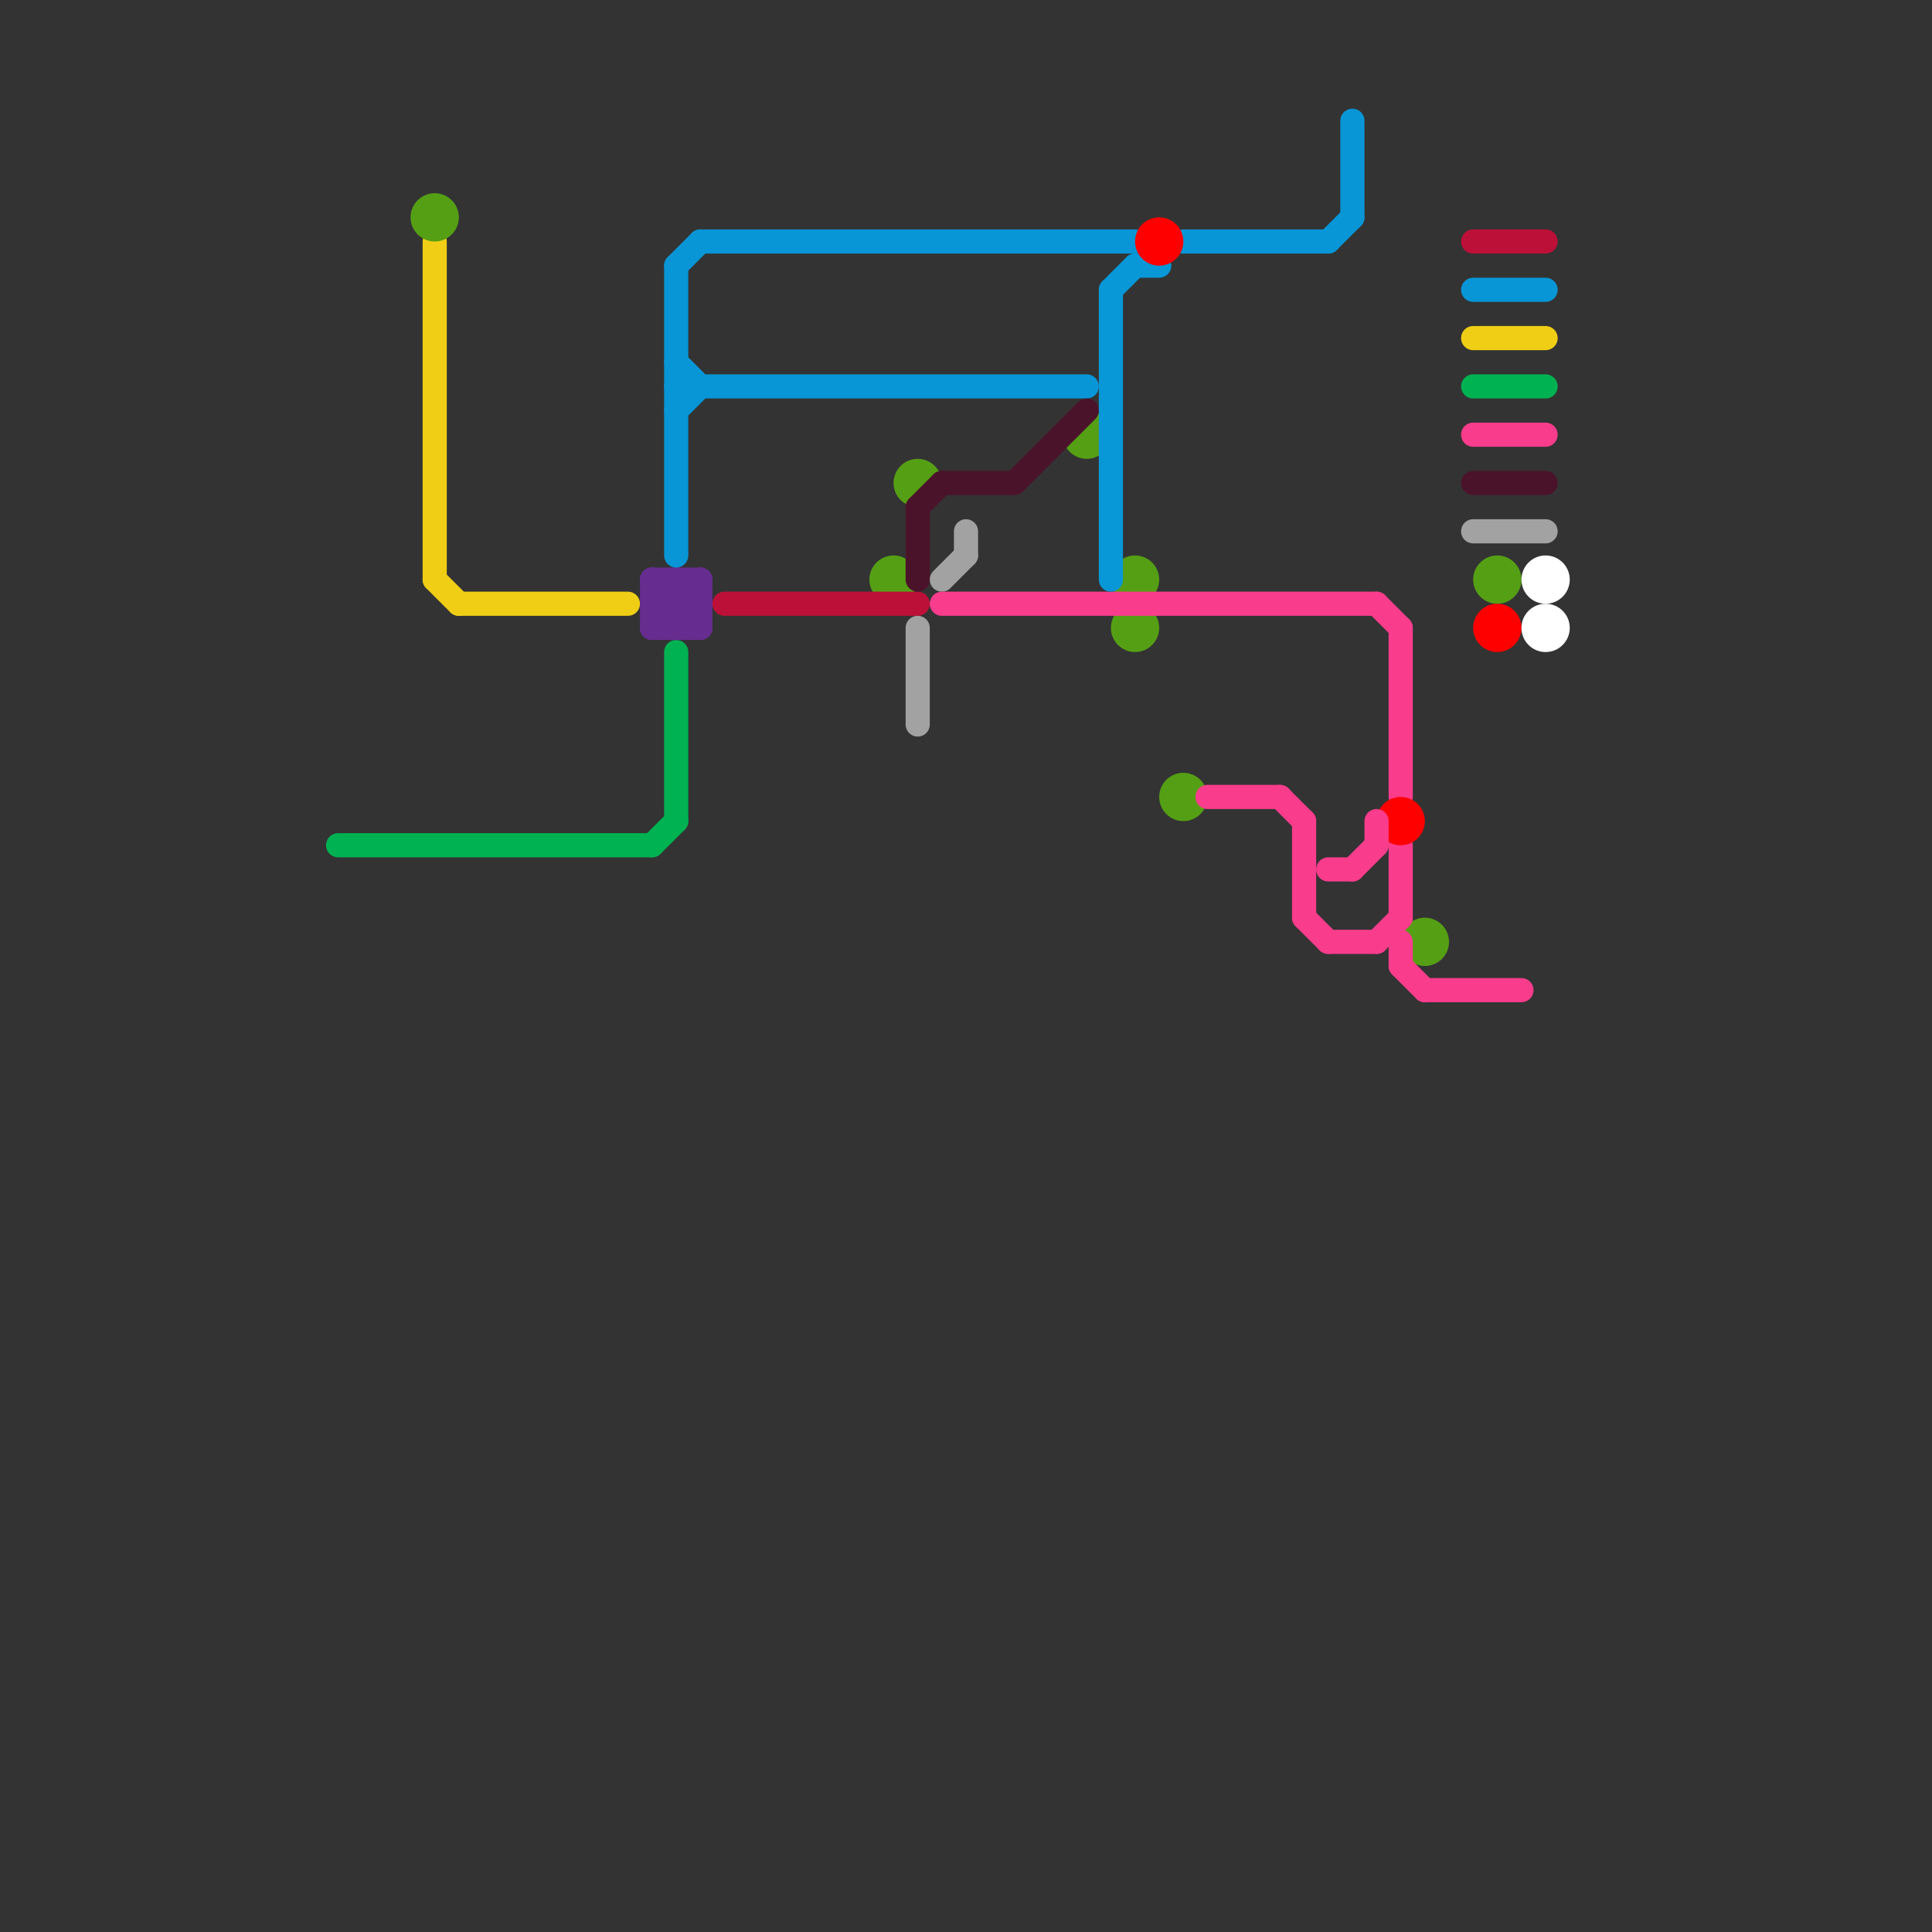 
<svg version="1.1" xmlns="http://www.w3.org/2000/svg" viewBox="0 0 80 80">
<rect x="0" y="0" width="80" height="80" fill="#333333" stroke="none"/>
<style>text { font: 1px Helvetica; font-weight: 600; white-space: pre; dominant-baseline: central; } line { stroke-width: 1; fill: none; stroke-linecap: round; stroke-linejoin: round; } .c0 { stroke: #00b251 } .c1 { stroke: #f0ce15 } .c2 { stroke: #559f15 } .c3 { stroke: #662c90 } .c4 { stroke: #0896d7 } .c5 { stroke: #bd1038 } .c6 { stroke: #4b132a } .c7 { stroke: #a2a2a2 } .c8 { stroke: #f93c8c } .c9 { stroke: #0897d7 } .c10 { stroke: #ff0000 } .c11 { stroke: #fa3c8c } .c12 { stroke: #ffffff }</style><defs><g id="wm-xf"><circle r="1.2" fill="#000"/><circle r="0.9" fill="#fff"/><circle r="0.6" fill="#000"/><circle r="0.3" fill="#fff"/></g><g id="wm"><circle r="0.6" fill="#000"/><circle r="0.3" fill="#fff"/></g></defs><line class="c0" x1="27" y1="35" x2="28" y2="34"/><line class="c0" x1="14" y1="35" x2="27" y2="35"/><line class="c0" x1="61" y1="16" x2="64" y2="16"/><line class="c0" x1="28" y1="27" x2="28" y2="34"/><line class="c1" x1="61" y1="14" x2="64" y2="14"/><line class="c1" x1="18" y1="10" x2="18" y2="24"/><line class="c1" x1="18" y1="24" x2="19" y2="25"/><line class="c1" x1="19" y1="25" x2="26" y2="25"/><circle cx="47" cy="24" r="1" fill="#559f15" /><circle cx="38" cy="20" r="1" fill="#559f15" /><circle cx="59" cy="39" r="1" fill="#559f15" /><circle cx="47" cy="26" r="1" fill="#559f15" /><circle cx="18" cy="9" r="1" fill="#559f15" /><circle cx="45" cy="18" r="1" fill="#559f15" /><circle cx="37" cy="24" r="1" fill="#559f15" /><circle cx="49" cy="33" r="1" fill="#559f15" /><circle cx="62" cy="24" r="1" fill="#559f15" /><line class="c3" x1="27" y1="25" x2="28" y2="26"/><line class="c3" x1="28" y1="26" x2="29" y2="25"/><line class="c3" x1="28" y1="24" x2="28" y2="26"/><line class="c3" x1="29" y1="24" x2="29" y2="26"/><line class="c3" x1="27" y1="24" x2="29" y2="26"/><line class="c3" x1="28" y1="24" x2="29" y2="25"/><line class="c3" x1="27" y1="25" x2="28" y2="24"/><line class="c3" x1="27" y1="24" x2="27" y2="26"/><line class="c3" x1="27" y1="26" x2="29" y2="24"/><line class="c3" x1="27" y1="25" x2="29" y2="25"/><line class="c3" x1="27" y1="24" x2="29" y2="24"/><line class="c3" x1="27" y1="26" x2="29" y2="26"/><line class="c4" x1="28" y1="17" x2="29" y2="16"/><line class="c4" x1="28" y1="16" x2="45" y2="16"/><line class="c4" x1="28" y1="11" x2="28" y2="23"/><line class="c4" x1="28" y1="11" x2="29" y2="10"/><line class="c4" x1="61" y1="12" x2="64" y2="12"/><line class="c4" x1="29" y1="10" x2="47" y2="10"/><line class="c4" x1="28" y1="15" x2="29" y2="16"/><line class="c4" x1="55" y1="10" x2="56" y2="9"/><line class="c4" x1="49" y1="10" x2="55" y2="10"/><line class="c4" x1="56" y1="5" x2="56" y2="9"/><line class="c5" x1="61" y1="10" x2="64" y2="10"/><line class="c5" x1="30" y1="25" x2="38" y2="25"/><line class="c6" x1="61" y1="20" x2="64" y2="20"/><line class="c6" x1="42" y1="20" x2="45" y2="17"/><line class="c6" x1="39" y1="20" x2="42" y2="20"/><line class="c6" x1="38" y1="21" x2="39" y2="20"/><line class="c6" x1="38" y1="21" x2="38" y2="24"/><line class="c7" x1="61" y1="22" x2="64" y2="22"/><line class="c7" x1="38" y1="26" x2="38" y2="30"/><line class="c7" x1="40" y1="22" x2="40" y2="23"/><line class="c7" x1="39" y1="24" x2="40" y2="23"/><line class="c8" x1="58" y1="26" x2="58" y2="33"/><line class="c8" x1="39" y1="25" x2="57" y2="25"/><line class="c8" x1="57" y1="25" x2="58" y2="26"/><line class="c8" x1="61" y1="18" x2="64" y2="18"/><line class="c8" x1="54" y1="34" x2="54" y2="38"/><line class="c8" x1="58" y1="35" x2="58" y2="38"/><line class="c8" x1="57" y1="39" x2="58" y2="38"/><line class="c8" x1="54" y1="38" x2="55" y2="39"/><line class="c8" x1="50" y1="33" x2="53" y2="33"/><line class="c8" x1="55" y1="39" x2="57" y2="39"/><line class="c8" x1="53" y1="33" x2="54" y2="34"/><line class="c9" x1="47" y1="11" x2="48" y2="11"/><line class="c9" x1="46" y1="12" x2="46" y2="24"/><line class="c9" x1="46" y1="12" x2="47" y2="11"/><circle cx="48" cy="10" r="1" fill="#ff0000" /><circle cx="58" cy="34" r="1" fill="#ff0000" /><circle cx="62" cy="26" r="1" fill="#ff0000" /><line class="c11" x1="59" y1="41" x2="63" y2="41"/><line class="c11" x1="58" y1="39" x2="58" y2="40"/><line class="c11" x1="55" y1="36" x2="56" y2="36"/><line class="c11" x1="56" y1="36" x2="57" y2="35"/><line class="c11" x1="57" y1="34" x2="57" y2="35"/><line class="c11" x1="58" y1="40" x2="59" y2="41"/><circle cx="64" cy="24" r="1" fill="#ffffff" /><circle cx="64" cy="26" r="1" fill="#ffffff" />
</svg>
